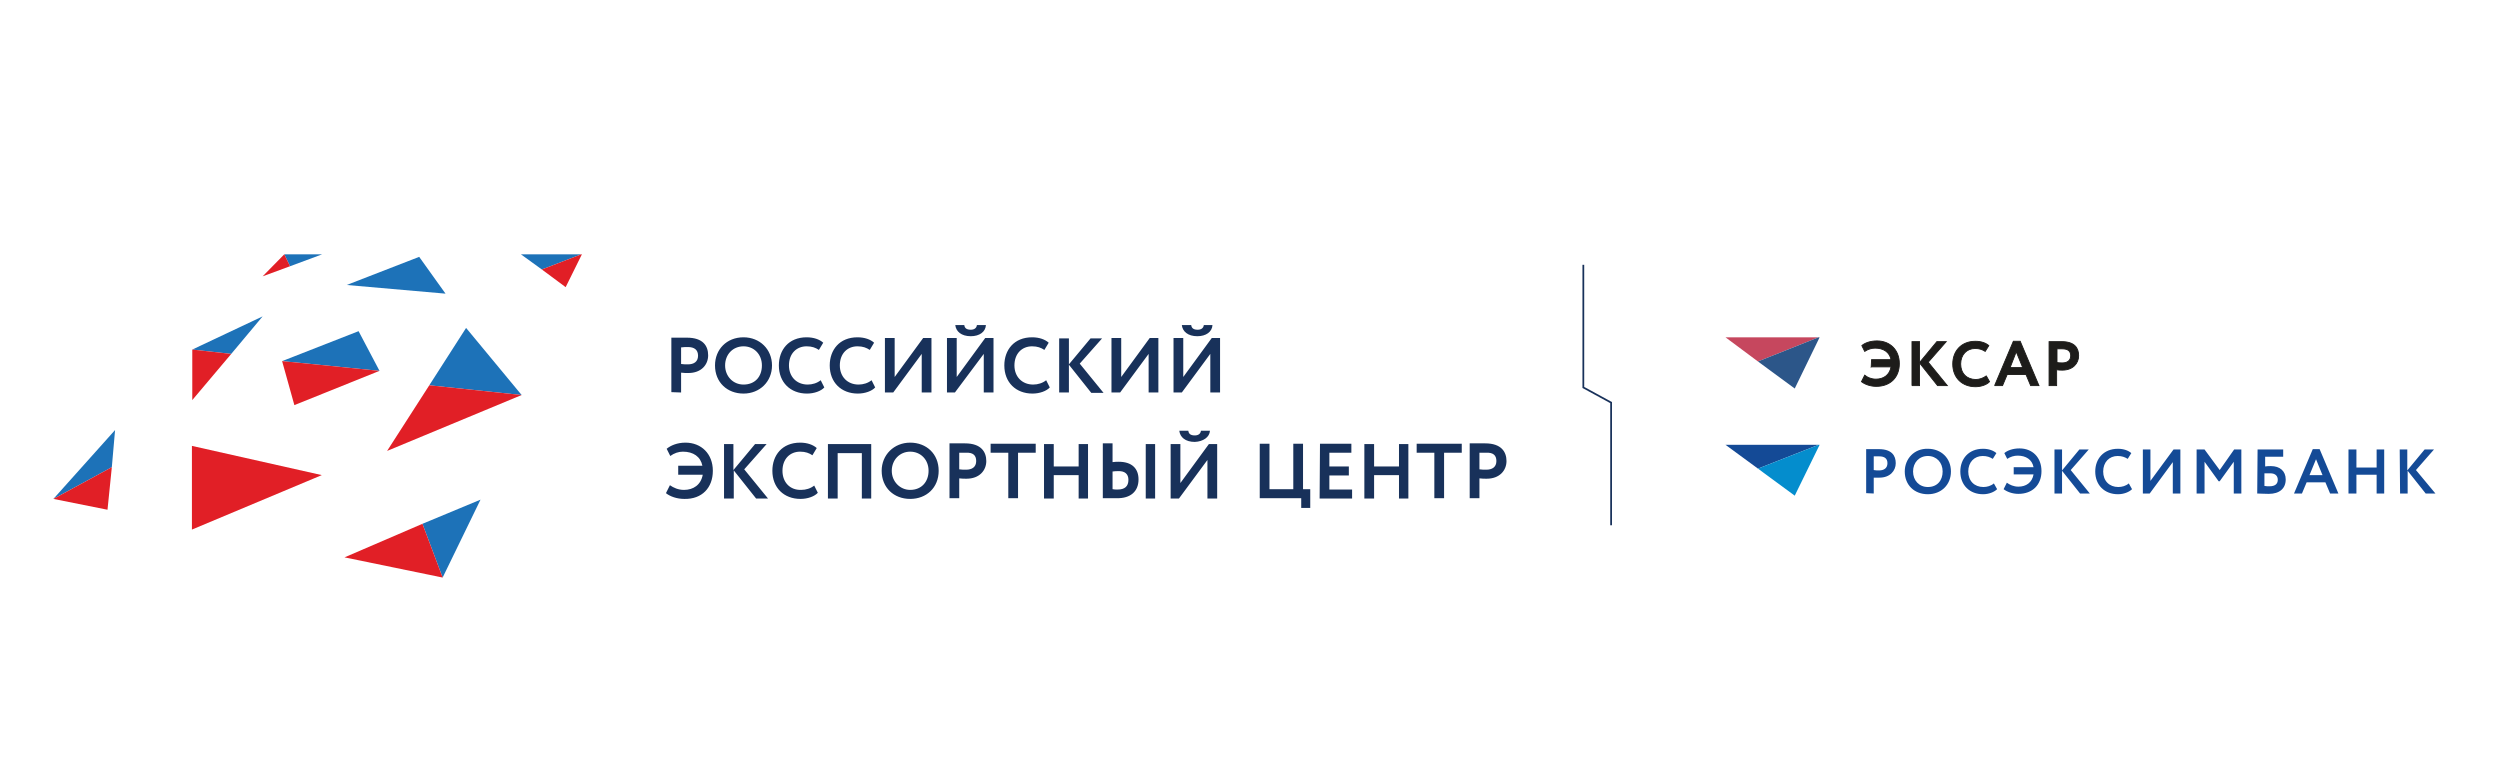 <?xml version="1.0" encoding="UTF-8"?> <svg xmlns="http://www.w3.org/2000/svg" id="Layer_1" version="1.1" viewBox="0 0 693 216.5"><defs><style> .st0 { fill: #c6475e; } .st1 { fill: #2c5689; } .st2 { stroke: #1d1c1a; stroke-miterlimit: 10; stroke-width: .25px; } .st2, .st3 { fill: none; } .st4 { fill: #048dcd; } .st5 { fill: #e11f26; } .st6 { fill: #144a96; } .st3 { stroke: #18315a; stroke-width: .49px; } .st7 { fill: #1d1c1a; } .st8 { fill: #18315a; } .st9 { fill: #1d72b8; } </style></defs><polyline class="st3" points="446.6 145.6 446.6 111.6 438.9 107.4 438.9 73.4"></polyline><polygon class="st9" points="89.3 70.5 80.4 73.8 78.8 70.5 89.3 70.5"></polygon><polygon class="st5" points="78.8 70.5 80.4 73.8 72.8 76.6 78.8 70.5"></polygon><polygon class="st9" points="116.2 71.2 123.5 81.4 96.1 79 116.2 71.2"></polygon><polygon class="st9" points="161.1 70.5 150.2 74.7 144.4 70.5 161.1 70.5"></polygon><polygon class="st9" points="72.8 87.7 64.1 98.1 53.3 96.9 72.8 87.7"></polygon><polygon class="st5" points="64.1 98.1 53.3 110.9 53.3 96.9 64.1 98.1"></polygon><polygon class="st5" points="161.3 70.5 156.8 79.6 150.2 74.7 161.1 70.5 161.3 70.5"></polygon><polygon class="st9" points="31.9 119.2 31 129.5 14.8 138.3 31.9 119.2"></polygon><polygon class="st5" points="31 129.5 29.8 141.3 14.8 138.3 31 129.5"></polygon><polygon class="st9" points="129.2 90.9 144.6 109.5 119 106.8 129.2 90.9"></polygon><polygon class="st5" points="144.6 109.5 107.3 125 119 106.8 144.6 109.5"></polygon><polygon class="st5" points="89.2 131.7 53.2 146.8 53.2 123.6 89.2 131.7"></polygon><polygon class="st9" points="133.2 138.5 122.7 160.1 117.1 145.2 133.2 138.5"></polygon><polygon class="st5" points="117.1 145.2 122.7 160.1 95.5 154.5 117.1 145.2"></polygon><polygon class="st9" points="78.2 100.1 99.4 91.8 105.2 102.8 78.2 100.1"></polygon><polygon class="st5" points="78.2 100.1 105.2 102.8 81.6 112.3 78.2 100.1"></polygon><g><path class="st8" d="M327.6,90.1c.2,1.8,1.7,3.1,4.3,3.1,2.4,0,4.1-1.2,4.2-3.1h-2.4c-.1.9-.8,1.3-1.7,1.3-1.1,0-1.7-.4-1.8-1.3h-2.6ZM327.6,108.8l7.9-10.7v10.7h2.7v-15.1h-2.3l-7.9,10.8v-10.8h-2.7v15.1h2.3ZM310.5,108.8l7.9-10.7v10.7h2.7v-15.1h-2.4l-7.9,10.8v-10.8h-2.7v15.1h2.4ZM293.6,108.8h2.7v-7.7l6.2,7.8h3.4l-6.6-8.1,6.2-7h-3.2l-6,7.2v-7.2h-2.7v15h0ZM290,105.4c-1,.8-2.3,1.2-3.6,1.2-3.1,0-5.2-2.2-5.2-5.3,0-3.3,2.1-5.3,4.9-5.3,1.5,0,2.5.4,3.4,1l1.2-2c-1-.9-2.6-1.5-4.6-1.5-5,0-7.7,3.5-7.7,7.8,0,4.7,3.2,7.8,7.8,7.8,2,0,3.9-.7,4.8-1.7l-1-2ZM264.8,90.1c.2,1.8,1.7,3.1,4.3,3.1,2.4,0,4.1-1.2,4.2-3.1h-2.5c-.1.9-.8,1.3-1.7,1.3-1.1,0-1.7-.4-1.8-1.3h-2.5ZM264.7,108.8l8-10.7v10.7h2.7v-15.1h-2.3l-7.9,10.8v-10.8h-2.7v15.1h2.2ZM247.6,108.8l7.9-10.7v10.7h2.7v-15.1h-2.3l-7.9,10.8v-10.8h-2.7v15.1h2.3ZM241.6,105.4c-1,.8-2.3,1.2-3.6,1.2-3.1,0-5.2-2.2-5.2-5.3,0-3.3,2.1-5.3,4.9-5.3,1.5,0,2.5.4,3.4,1l1.2-2c-1-.9-2.6-1.5-4.6-1.5-5,0-7.7,3.5-7.7,7.8,0,4.7,3.2,7.8,7.8,7.8,2,0,3.9-.7,4.8-1.7l-1-2ZM227.5,105.4c-1,.8-2.3,1.2-3.6,1.2-3.1,0-5.2-2.2-5.2-5.3,0-3.3,2.1-5.3,4.9-5.3,1.5,0,2.5.4,3.4,1l1.2-2c-1-.9-2.6-1.5-4.6-1.5-5,0-7.7,3.5-7.7,7.8,0,4.7,3.2,7.8,7.8,7.8,2,0,3.9-.7,4.8-1.7l-1-2ZM201,101.3c0-3.1,2.2-5.3,5.1-5.3s5.1,2.2,5.1,5.3-1.9,5.3-5.1,5.3c-2.9,0-5.1-2.3-5.1-5.3M198.2,101.3c0,4.7,3.4,7.8,7.9,7.8s7.9-3.3,7.9-7.8-3.4-7.8-7.9-7.8c-4.7,0-7.9,3.4-7.9,7.8M190.7,96.2c1.8,0,2.8.8,2.8,2.4,0,1.7-1.2,2.4-2.8,2.4-.6,0-1.3,0-1.9-.1v-4.6c.7-.1,1.3-.1,1.9-.1M188.8,108.8v-5.5c.6.1,1.5.1,2,.1,3.6,0,5.5-2.3,5.5-4.9s-1.4-4.9-5.9-4.9h-4.3v15.1l2.7.1h0Z"></path><path class="st8" d="M197.6,130.5c0-4.7-3.2-7.8-7.6-7.8-2.3,0-4.1.8-5.2,1.7l1,2c1.1-.8,2.3-1.2,3.5-1.2,2.9,0,4.9,1.4,5.4,3.9h-6.7v2.5h6.8c-.5,2.8-2.6,4.2-5.2,4.2-1.6,0-2.9-.6-3.9-1.3l-1.1,2.2c1.1.9,3,1.6,5.1,1.6,4.9.1,7.9-3.1,7.9-7.8M212.9,138.2l-6.6-8.1,6.2-7h-3.2l-6,7.2v-7.2h-2.6v15.1h2.7v-7.8l6.2,7.8h3.3ZM216.9,130.5c0-3.3,2.1-5.3,4.9-5.3,1.5,0,2.5.4,3.4,1l1.2-2c-1-.9-2.6-1.5-4.6-1.5-5,0-7.7,3.5-7.7,7.8,0,4.7,3.2,7.8,7.8,7.8,2,0,3.9-.7,4.8-1.7l-1-2c-1,.8-2.3,1.2-3.6,1.2-3.1.1-5.2-2.1-5.2-5.3M238.8,138.2h2.7v-15.1h-12v15.1h2.7v-12.6h6.7v12.6h-.1ZM257.4,130.5c0,3-1.9,5.3-5.1,5.3-2.8,0-5.1-2.3-5.1-5.3s2.2-5.3,5.1-5.3,5.1,2.2,5.1,5.3M260.2,130.5c0-4.7-3.4-7.8-7.9-7.8s-7.9,3.4-7.9,7.8c0,4.7,3.4,7.8,7.9,7.8s7.9-3.1,7.9-7.8M270.6,127.8c0,1.7-1.2,2.4-2.8,2.4-.6,0-1.3,0-1.9-.1v-4.6h1.9c1.9-.1,2.8.7,2.8,2.3M273.4,127.8c0-2.5-1.4-4.9-5.9-4.9h-4.3v15.2h2.7v-5.5c.6.1,1.5.1,2,.1,3.6,0,5.5-2.3,5.5-4.9M282.2,125.5h4.9v-2.5h-12.5v2.5h4.9v12.6h2.7v-12.6h0ZM299,138.2h2.6v-15.1h-2.6v6.2h-6.9v-6.2h-2.7v15.1h2.7v-6.5h6.9v6.5ZM312.8,133c0,1.8-1,2.7-3,2.7-.5,0-.9,0-1.4-.1v-4.9c.6-.1,1.1-.1,1.5-.1,1.9-.1,2.9.8,2.9,2.4M315.6,132.9c0-3-1.8-4.9-5.5-4.9-.4,0-1,0-1.7.1v-5.2h-2.7v15.2h3.8c3.9.1,6.1-1.9,6.1-5.2M317.6,138.2h2.6v-15.1h-2.6v15.1ZM335.4,119.4h-2.5c-.1.9-.8,1.3-1.7,1.3-1.1,0-1.7-.4-1.8-1.3h-2.5c.2,1.8,1.7,3.1,4.3,3.1,2.3-.1,4.1-1.3,4.2-3.1M334.7,138.2h2.7v-15.1h-2.3l-7.9,10.8v-10.8h-2.7v15.1h2.3l7.9-10.7v10.7Z"></path><path class="st8" d="M360.7,140.8h2.5v-5.2h-2v-12.6h-2.7v12.6h-6.6v-12.6h-2.7v15.1h11.5v2.7h0ZM365.8,138.2h9v-2.5h-6.3v-3.9h5.4v-2.5h-5.4v-3.8h6.1v-2.5h-8.7l-.1,15.2h0ZM387.8,138.2h2.6v-15.1h-2.6v6.2h-6.9v-6.2h-2.7v15.1h2.7v-6.5h6.9v6.5ZM400.3,125.5h4.9v-2.5h-12.5v2.5h4.9v12.6h2.7v-12.6h0ZM414.8,127.8c0,1.7-1.2,2.4-2.8,2.4-.6,0-1.3,0-1.9-.1v-4.6h1.9c1.9-.1,2.8.7,2.8,2.3M417.6,127.8c0-2.5-1.4-4.9-5.9-4.9h-4.3v15.2h2.7v-5.5c.6.1,1.5.1,2,.1,3.6,0,5.5-2.3,5.5-4.9"></path></g><g><polygon class="st0" points="504.1 93.5 487.3 100.2 478.3 93.5 504.1 93.5"></polygon><polygon class="st1" points="504.4 93.5 497.5 107.7 487.3 100.2 504.1 93.5 504.4 93.5"></polygon><polygon class="st6" points="504.1 123.3 487.3 129.9 478.3 123.3 504.1 123.3"></polygon><polygon class="st4" points="504.4 123.3 497.5 137.4 487.3 129.9 504.1 123.3 504.4 123.3"></polygon><path class="st7" d="M518.7,101.7h5.5c-.4,2.3-2.1,3.4-4.2,3.4-1.3,0-2.4-.5-3.1-1.1l-.9,1.8c.9.7,2.4,1.3,4.1,1.3,3.9,0,6.4-2.5,6.4-6.3s-2.6-6.3-6.2-6.3c-1.9,0-3.4.6-4.2,1.3l.8,1.6c.9-.6,1.9-.9,2.9-.9,2.3,0,4,1.1,4.4,3.2h-5.4l-.1,2h0ZM530,106.9h2.1v-6.3l5,6.3h2.7l-5.3-6.5,5-5.7h-2.6l-4.8,5.8v-5.8h-2.1v12.2h0ZM550.6,104.2c-.8.6-1.9,1-2.9,1-2.5,0-4.2-1.7-4.2-4.3s1.7-4.3,4-4.3c1.2,0,2,.3,2.8.8l1-1.6c-.8-.7-2.1-1.2-3.7-1.2-4,0-6.3,2.8-6.3,6.3,0,3.8,2.6,6.3,6.3,6.3,1.6,0,3.2-.6,3.9-1.4l-.9-1.6ZM552.9,106.9h2.2l1.3-3.1h5.2l1.3,3.1h2.3l-5.2-12.3h-1.9l-5.2,12.3ZM558.9,97.5l1.8,4.4h-3.5l1.7-4.4ZM570.1,106.9v-4.4c.5.1,1.2.1,1.6.1,2.9,0,4.5-1.9,4.5-4s-1.1-3.9-4.7-3.9h-3.5v12.2h2.1ZM571.7,96.7c1.5,0,2.3.6,2.3,1.9,0,1.4-1,2-2.3,2-.5,0-1,0-1.5-.1v-3.8h1.5"></path><path class="st2" d="M518.7,101.7h5.5c-.4,2.3-2.1,3.4-4.2,3.4-1.3,0-2.4-.5-3.1-1.1l-.9,1.8c.9.7,2.4,1.3,4.1,1.3,3.9,0,6.4-2.5,6.4-6.3s-2.6-6.3-6.2-6.3c-1.9,0-3.4.6-4.2,1.3l.8,1.6c.9-.6,1.9-.9,2.9-.9,2.3,0,4,1.1,4.4,3.2h-5.4l-.1,2h0ZM530,106.9h2.1v-6.3l5,6.3h2.7l-5.3-6.5,5-5.7h-2.6l-4.8,5.8v-5.8h-2.1v12.2h0ZM550.6,104.2c-.8.6-1.9,1-2.9,1-2.5,0-4.2-1.7-4.2-4.3s1.7-4.3,4-4.3c1.2,0,2,.3,2.8.8l1-1.6c-.8-.7-2.1-1.2-3.7-1.2-4,0-6.3,2.8-6.3,6.3,0,3.8,2.6,6.3,6.3,6.3,1.6,0,3.2-.6,3.9-1.4l-.9-1.6ZM552.9,106.9h2.2l1.3-3.1h5.2l1.3,3.1h2.3l-5.2-12.3h-1.9l-5.2,12.3ZM558.9,97.5l1.8,4.4h-3.5l1.7-4.4ZM570.1,106.9v-4.4c.5.1,1.2.1,1.6.1,2.9,0,4.5-1.9,4.5-4s-1.1-3.9-4.7-3.9h-3.5v12.2h2.1ZM571.7,96.7c1.5,0,2.3.6,2.3,1.9,0,1.4-1,2-2.3,2-.5,0-1,0-1.5-.1v-3.8h1.5"></path><path class="st6" d="M519.4,136.8v-4.4h1.6c2.9,0,4.5-1.9,4.5-4s-1.1-3.9-4.7-3.9h-3.5v12.2l2.1.1h0ZM520.9,126.5c1.5,0,2.3.6,2.3,1.9,0,1.4-1,2-2.3,2-.5,0-1,0-1.5-.1v-3.8c.6,0,1.1,0,1.5,0M528,130.7c0,3.8,2.7,6.3,6.4,6.3s6.4-2.6,6.4-6.3-2.7-6.3-6.4-6.3c-3.8-.1-6.4,2.8-6.4,6.3M530.3,130.7c0-2.5,1.7-4.3,4.1-4.3s4.1,1.8,4.1,4.3-1.5,4.3-4.1,4.3c-2.4,0-4.1-1.8-4.1-4.3M552.7,134c-.8.7-1.9,1-2.9,1-2.5,0-4.2-1.7-4.2-4.3s1.7-4.3,4-4.3c1.2,0,2,.3,2.8.8l1-1.6c-.8-.7-2.1-1.2-3.7-1.2-4,0-6.3,2.8-6.3,6.3,0,3.8,2.6,6.3,6.3,6.3,1.6,0,3.1-.6,3.9-1.4l-.9-1.6ZM558.2,131.5h5.5c-.4,2.3-2.1,3.4-4.2,3.4-1.3,0-2.4-.5-3.2-1.1l-.9,1.8c.9.7,2.4,1.3,4.1,1.3,3.9,0,6.4-2.5,6.4-6.3s-2.5-6.3-6.1-6.3c-1.9,0-3.4.6-4.2,1.3l.8,1.6c.9-.6,1.9-.9,2.9-.9,2.3,0,4,1.1,4.4,3.2h-5.5v2h0ZM569.5,136.8h2.1v-6.3l5,6.3h2.7l-5.3-6.5,5-5.7h-2.6l-4.8,5.8v-5.8h-2.1v12.2h0ZM590.1,134c-.8.7-1.9,1-2.9,1-2.5,0-4.2-1.7-4.2-4.3s1.7-4.3,4-4.3c1.2,0,2,.3,2.8.8l1-1.6c-.8-.7-2.1-1.2-3.7-1.2-4,0-6.3,2.8-6.3,6.3,0,3.8,2.6,6.3,6.3,6.3,1.6,0,3.1-.6,3.9-1.4l-.9-1.6ZM595.9,136.8l6.4-8.7v8.7h2.1v-12.2h-1.9l-6.4,8.7v-8.7h-2.1v12.2h1.9ZM608.9,136.8h2.2v-8.8l3.9,5.4h.3l3.9-5.4v8.8h2.1v-12.2h-2l-4,5.7-4.2-5.7h-2.2v12.2h0ZM625.7,136.8c.7,0,1.8.1,3.2.1,3,0,4.7-1.5,4.7-4,0-2.3-1.6-3.7-4.1-3.7-.4,0-1.2,0-1.6.1v-2.7h5v-2h-7.1l-.1,12.2h0ZM629.3,131.2c1.5,0,2.1.8,2.1,1.8,0,1.1-.7,1.8-2.3,1.8-.5,0-.9,0-1.4-.1v-3.5h1.6M635.9,136.8h2.2l1.3-3.1h5.2l1.3,3.1h2.3l-5.2-12.3h-1.9l-5.2,12.3ZM642,127.3l1.8,4.4h-3.6l1.8-4.4ZM658.8,136.8h2.1v-12.2h-2.1v5h-5.6v-5h-2.2v12.2h2.2v-5.2h5.6v5.2ZM665.3,136.8h2.1v-6.3l5,6.3h2.7l-5.4-6.5,5-5.7h-2.6l-4.8,5.8v-5.8h-2.1l.1,12.2h0Z"></path></g></svg> 